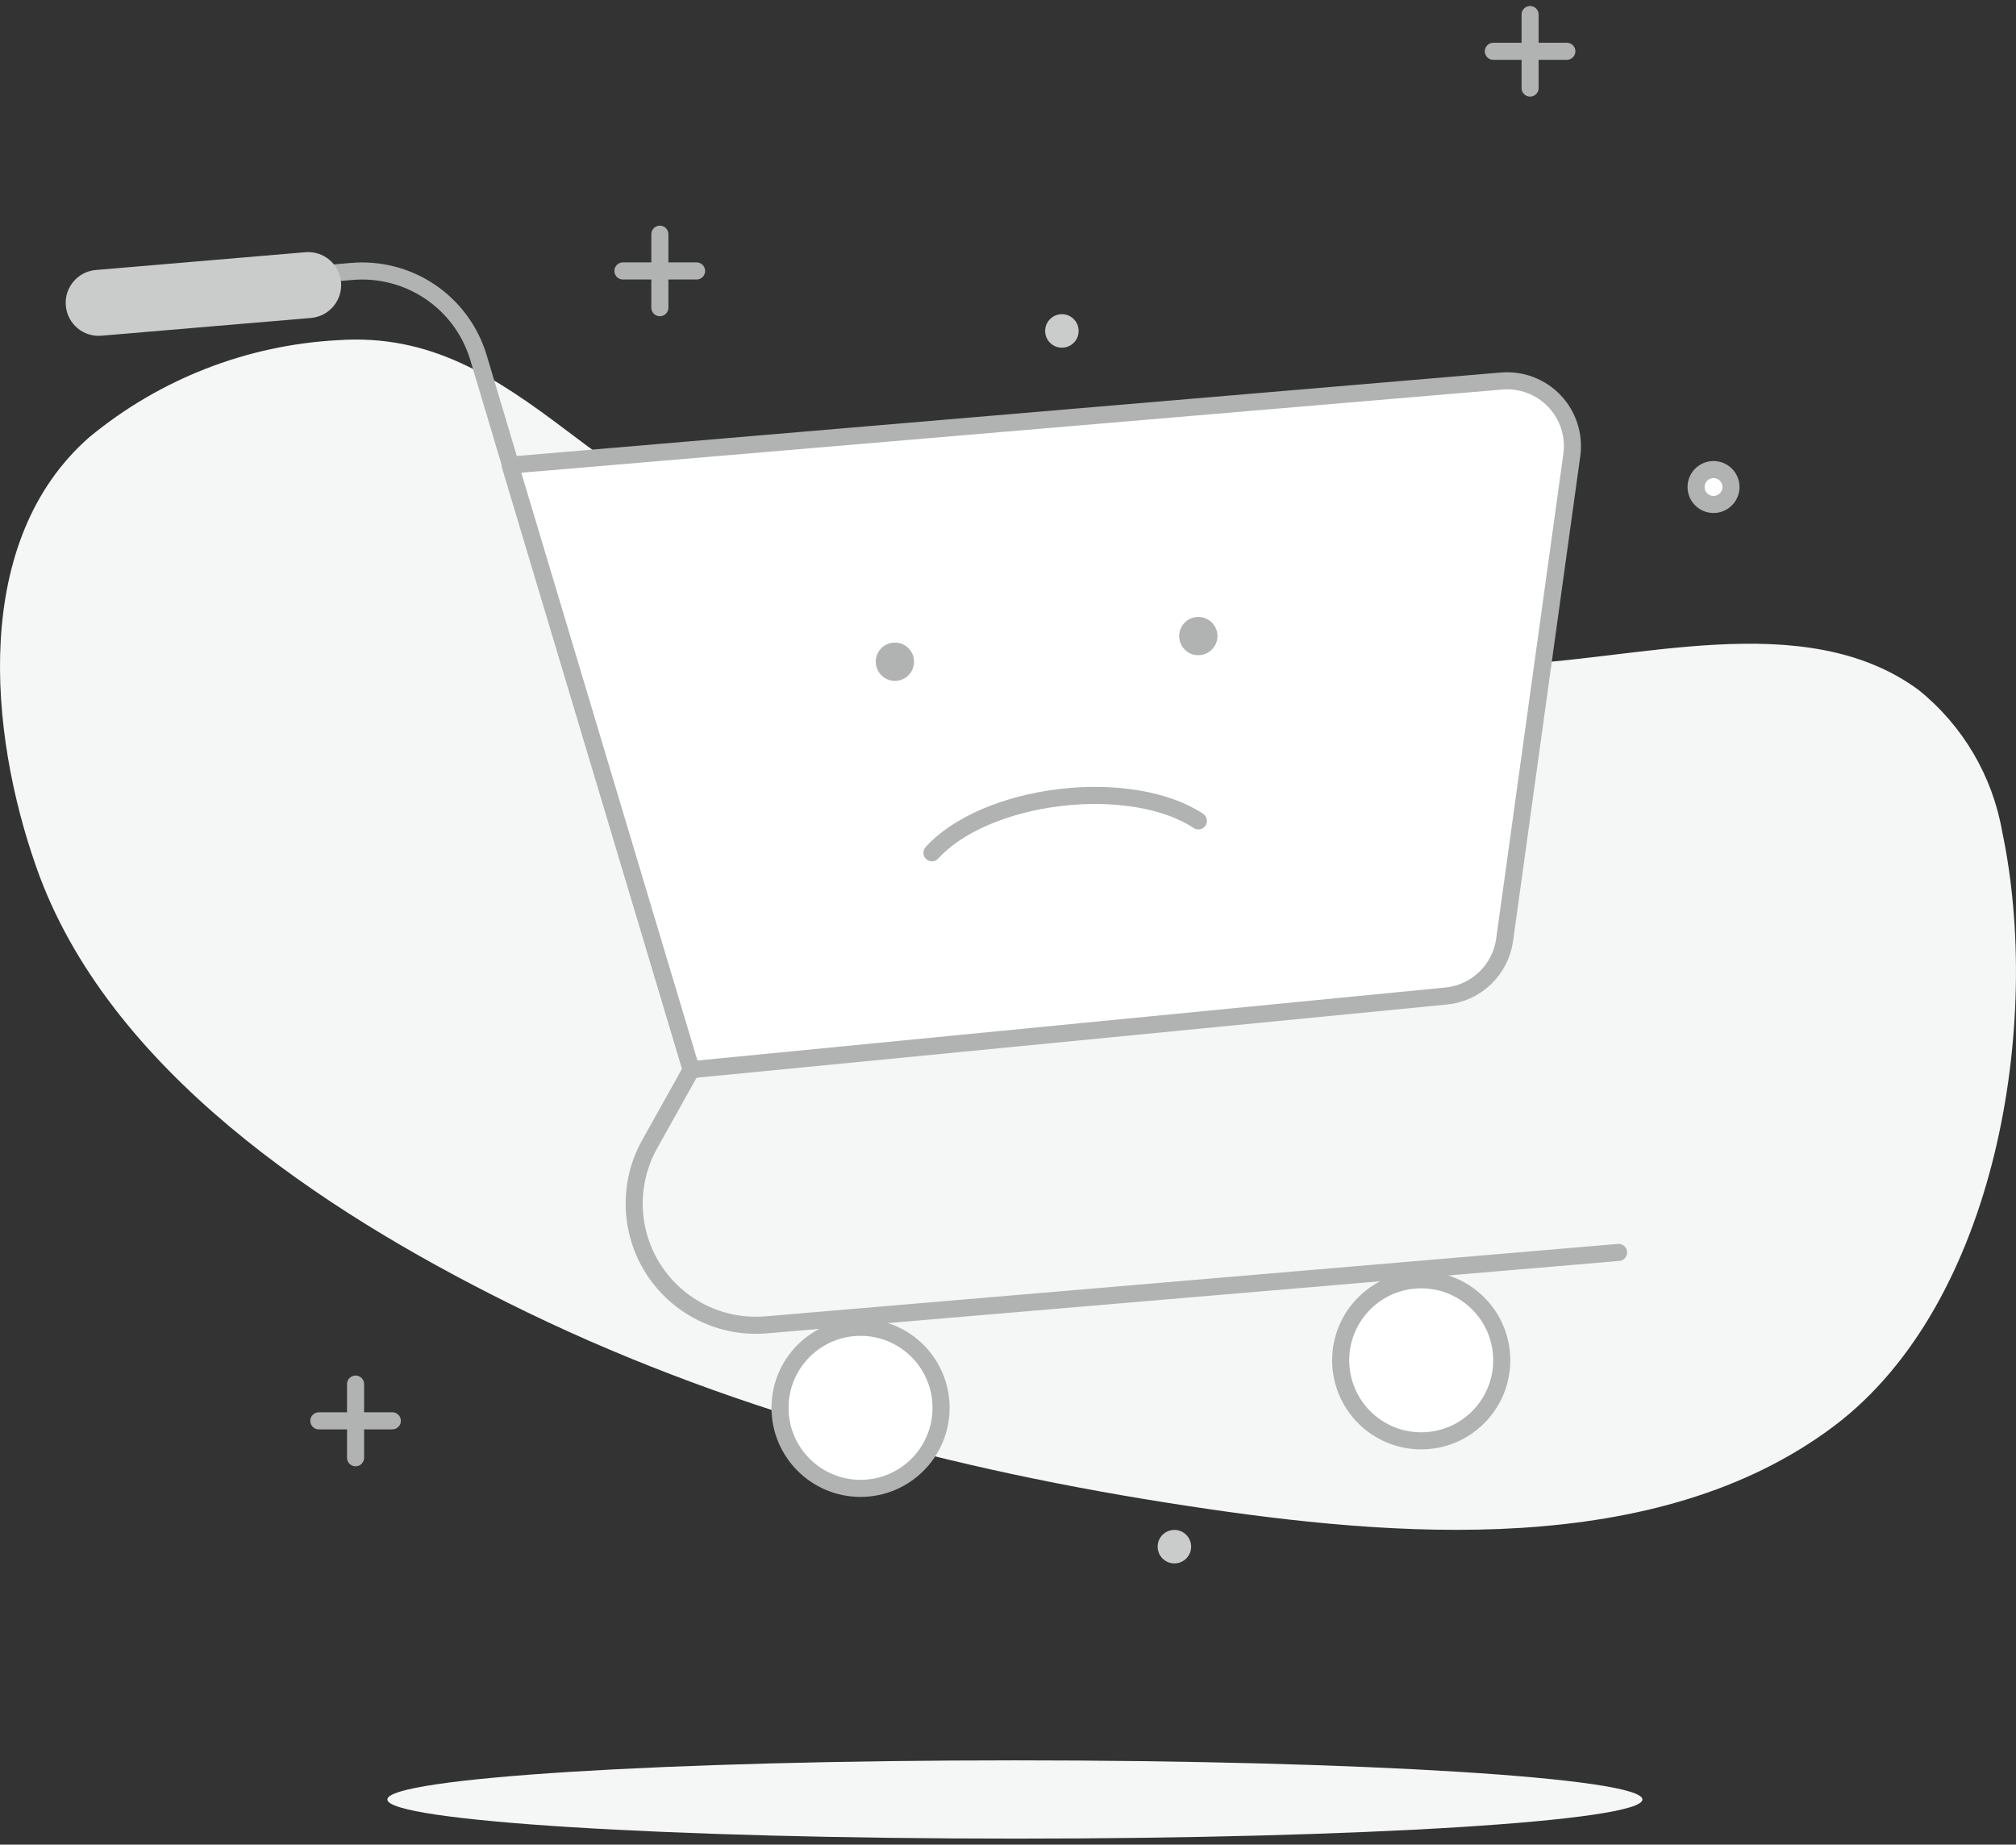 <svg width="200" height="183" viewBox="0 0 200 183" fill="none" xmlns="http://www.w3.org/2000/svg">
<rect x="0" y="0" width="200" height="183" fill="#333333" stroke="none"/>
<g clip-path="url(#clip0_16297_203723)">
<path d="M134.735 66.189C120.541 66.189 106.093 65.613 92.577 61.849C79.314 58.171 67.14 51.031 56.286 42.772C49.179 37.396 42.72 33.106 33.495 33.751C24.469 34.237 15.839 37.61 8.87 43.365C-2.863 53.64 -1.099 72.684 3.596 86.013C10.65 106.142 32.119 120.165 50.367 129.24C71.447 139.772 94.611 145.892 117.826 149.402C138.177 152.505 164.327 154.746 181.963 141.466C198.157 129.24 202.603 101.358 198.635 82.535C197.671 76.974 194.709 71.957 190.307 68.426C178.929 60.099 161.952 65.663 149.166 65.932C144.418 66.034 139.585 66.153 134.735 66.186V66.189Z" fill="#F5F7F7"/>
<path d="M100.684 182.407C135.067 182.407 162.939 180.67 162.939 178.524C162.939 176.379 135.067 174.642 100.684 174.642C66.302 174.642 38.43 176.379 38.43 178.524C38.43 180.67 66.302 182.407 100.684 182.407Z" fill="#F5F7F7"/>
<path d="M12.838 28.795L34.883 26.93C37.634 26.69 40.381 27.4 42.668 28.943C44.954 30.486 46.642 32.77 47.448 35.409L68.578 106.126L64.439 113.535C63.376 115.444 62.853 117.605 62.922 119.79C62.991 121.975 63.653 124.1 64.834 125.936C66.015 127.775 67.673 129.256 69.634 130.227C71.592 131.197 73.777 131.615 75.955 131.441L160.576 124.252" stroke="#B1B2B2" stroke-width="1.694" stroke-linecap="round" stroke-linejoin="round"/>
<path d="M50.607 46.145L148.965 37.801C149.933 37.719 150.91 37.854 151.818 38.199C152.729 38.545 153.549 39.091 154.216 39.795C154.884 40.499 155.388 41.348 155.684 42.273C155.98 43.197 156.066 44.181 155.934 45.142L149.268 93.251C149.067 94.696 148.383 96.028 147.33 97.039C146.277 98.049 144.918 98.674 143.467 98.815L68.578 106.123L50.604 46.142L50.607 46.145Z" fill="white" stroke="#B1B2B2" stroke-width="1.694" stroke-linecap="round" stroke-linejoin="round"/>
<path d="M85.371 147.659C89.784 147.659 93.36 144.082 93.36 139.67C93.36 135.258 89.784 131.681 85.371 131.681C80.959 131.681 77.383 135.258 77.383 139.67C77.383 144.082 80.959 147.659 85.371 147.659Z" fill="white" stroke="#B1B2B2" stroke-width="1.694" stroke-linecap="round" stroke-linejoin="round"/>
<path d="M140.993 142.944C145.405 142.944 148.982 139.367 148.982 134.955C148.982 130.543 145.405 126.966 140.993 126.966C136.581 126.966 133.004 130.543 133.004 134.955C133.004 139.367 136.581 142.944 140.993 142.944Z" fill="white" stroke="#B1B2B2" stroke-width="1.694" stroke-linecap="round" stroke-linejoin="round"/>
<path d="M30.296 25.022L9.512 26.785C7.712 26.937 6.373 28.523 6.528 30.322C6.679 32.122 8.265 33.461 10.065 33.306L30.849 31.543C32.649 31.392 33.988 29.806 33.833 28.006C33.682 26.206 32.096 24.867 30.296 25.022Z" fill="#CACCCC"/>
<path d="M118.879 65.001C119.929 65.001 120.778 64.153 120.778 63.103C120.778 62.053 119.929 61.205 118.879 61.205C117.83 61.205 116.981 62.053 116.981 63.103C116.981 64.153 117.83 65.001 118.879 65.001Z" fill="#B1B2B2"/>
<path d="M88.78 67.548C89.83 67.548 90.679 66.699 90.679 65.649C90.679 64.6 89.83 63.751 88.78 63.751C87.731 63.751 86.882 64.6 86.882 65.649C86.882 66.699 87.731 67.548 88.78 67.548Z" fill="#B1B2B2"/>
<path d="M35.274 137.314V144.621" stroke="#B1B2B2" stroke-width="1.694" stroke-linecap="round" stroke-linejoin="round"/>
<path d="M31.629 140.959H38.92" stroke="#B1B2B2" stroke-width="1.694" stroke-linecap="round" stroke-linejoin="round"/>
<path d="M151.795 1.444V8.735" stroke="#B1B2B2" stroke-width="1.694" stroke-linecap="round" stroke-linejoin="round"/>
<path d="M148.149 5.089H155.44" stroke="#B1B2B2" stroke-width="1.694" stroke-linecap="round" stroke-linejoin="round"/>
<path d="M65.462 23.235V30.526" stroke="#B1B2B2" stroke-width="1.694" stroke-linecap="round" stroke-linejoin="round"/>
<path d="M61.797 26.881H69.105" stroke="#B1B2B2" stroke-width="1.694" stroke-linecap="round" stroke-linejoin="round"/>
<path d="M169.993 50.047C170.947 50.047 171.724 49.274 171.724 48.316C171.724 47.359 170.947 46.586 169.993 46.586C169.039 46.586 168.262 47.359 168.262 48.316C168.262 49.274 169.039 50.047 169.993 50.047Z" fill="white" stroke="#B1B2B2" stroke-width="1.694" stroke-linecap="round" stroke-linejoin="round"/>
<path d="M105.347 34.494C106.265 34.494 107.008 33.75 107.008 32.833C107.008 31.915 106.265 31.171 105.347 31.171C104.429 31.171 103.685 31.915 103.685 32.833C103.685 33.75 104.429 34.494 105.347 34.494Z" fill="#CACCCC"/>
<path d="M116.507 155.104C117.425 155.104 118.169 154.361 118.169 153.443C118.169 152.525 117.425 151.781 116.507 151.781C115.589 151.781 114.845 152.525 114.845 153.443C114.845 154.361 115.589 155.104 116.507 155.104Z" fill="#CACCCC"/>
<path d="M92.456 84.605C93.673 83.249 95.482 82.032 97.707 81.071C99.931 80.11 102.495 79.439 105.155 79.121C107.811 78.803 110.473 78.849 112.878 79.256C115.284 79.662 117.353 80.415 118.886 81.441" stroke="#B1B2B2" stroke-width="1.694" stroke-linecap="round" stroke-linejoin="round"/>
</g>
<defs>
<clipPath id="clip0_16297_203723">
<rect width="200" height="181.812" fill="white" transform="translate(0 0.594)"/>
</clipPath>
</defs>
</svg>
